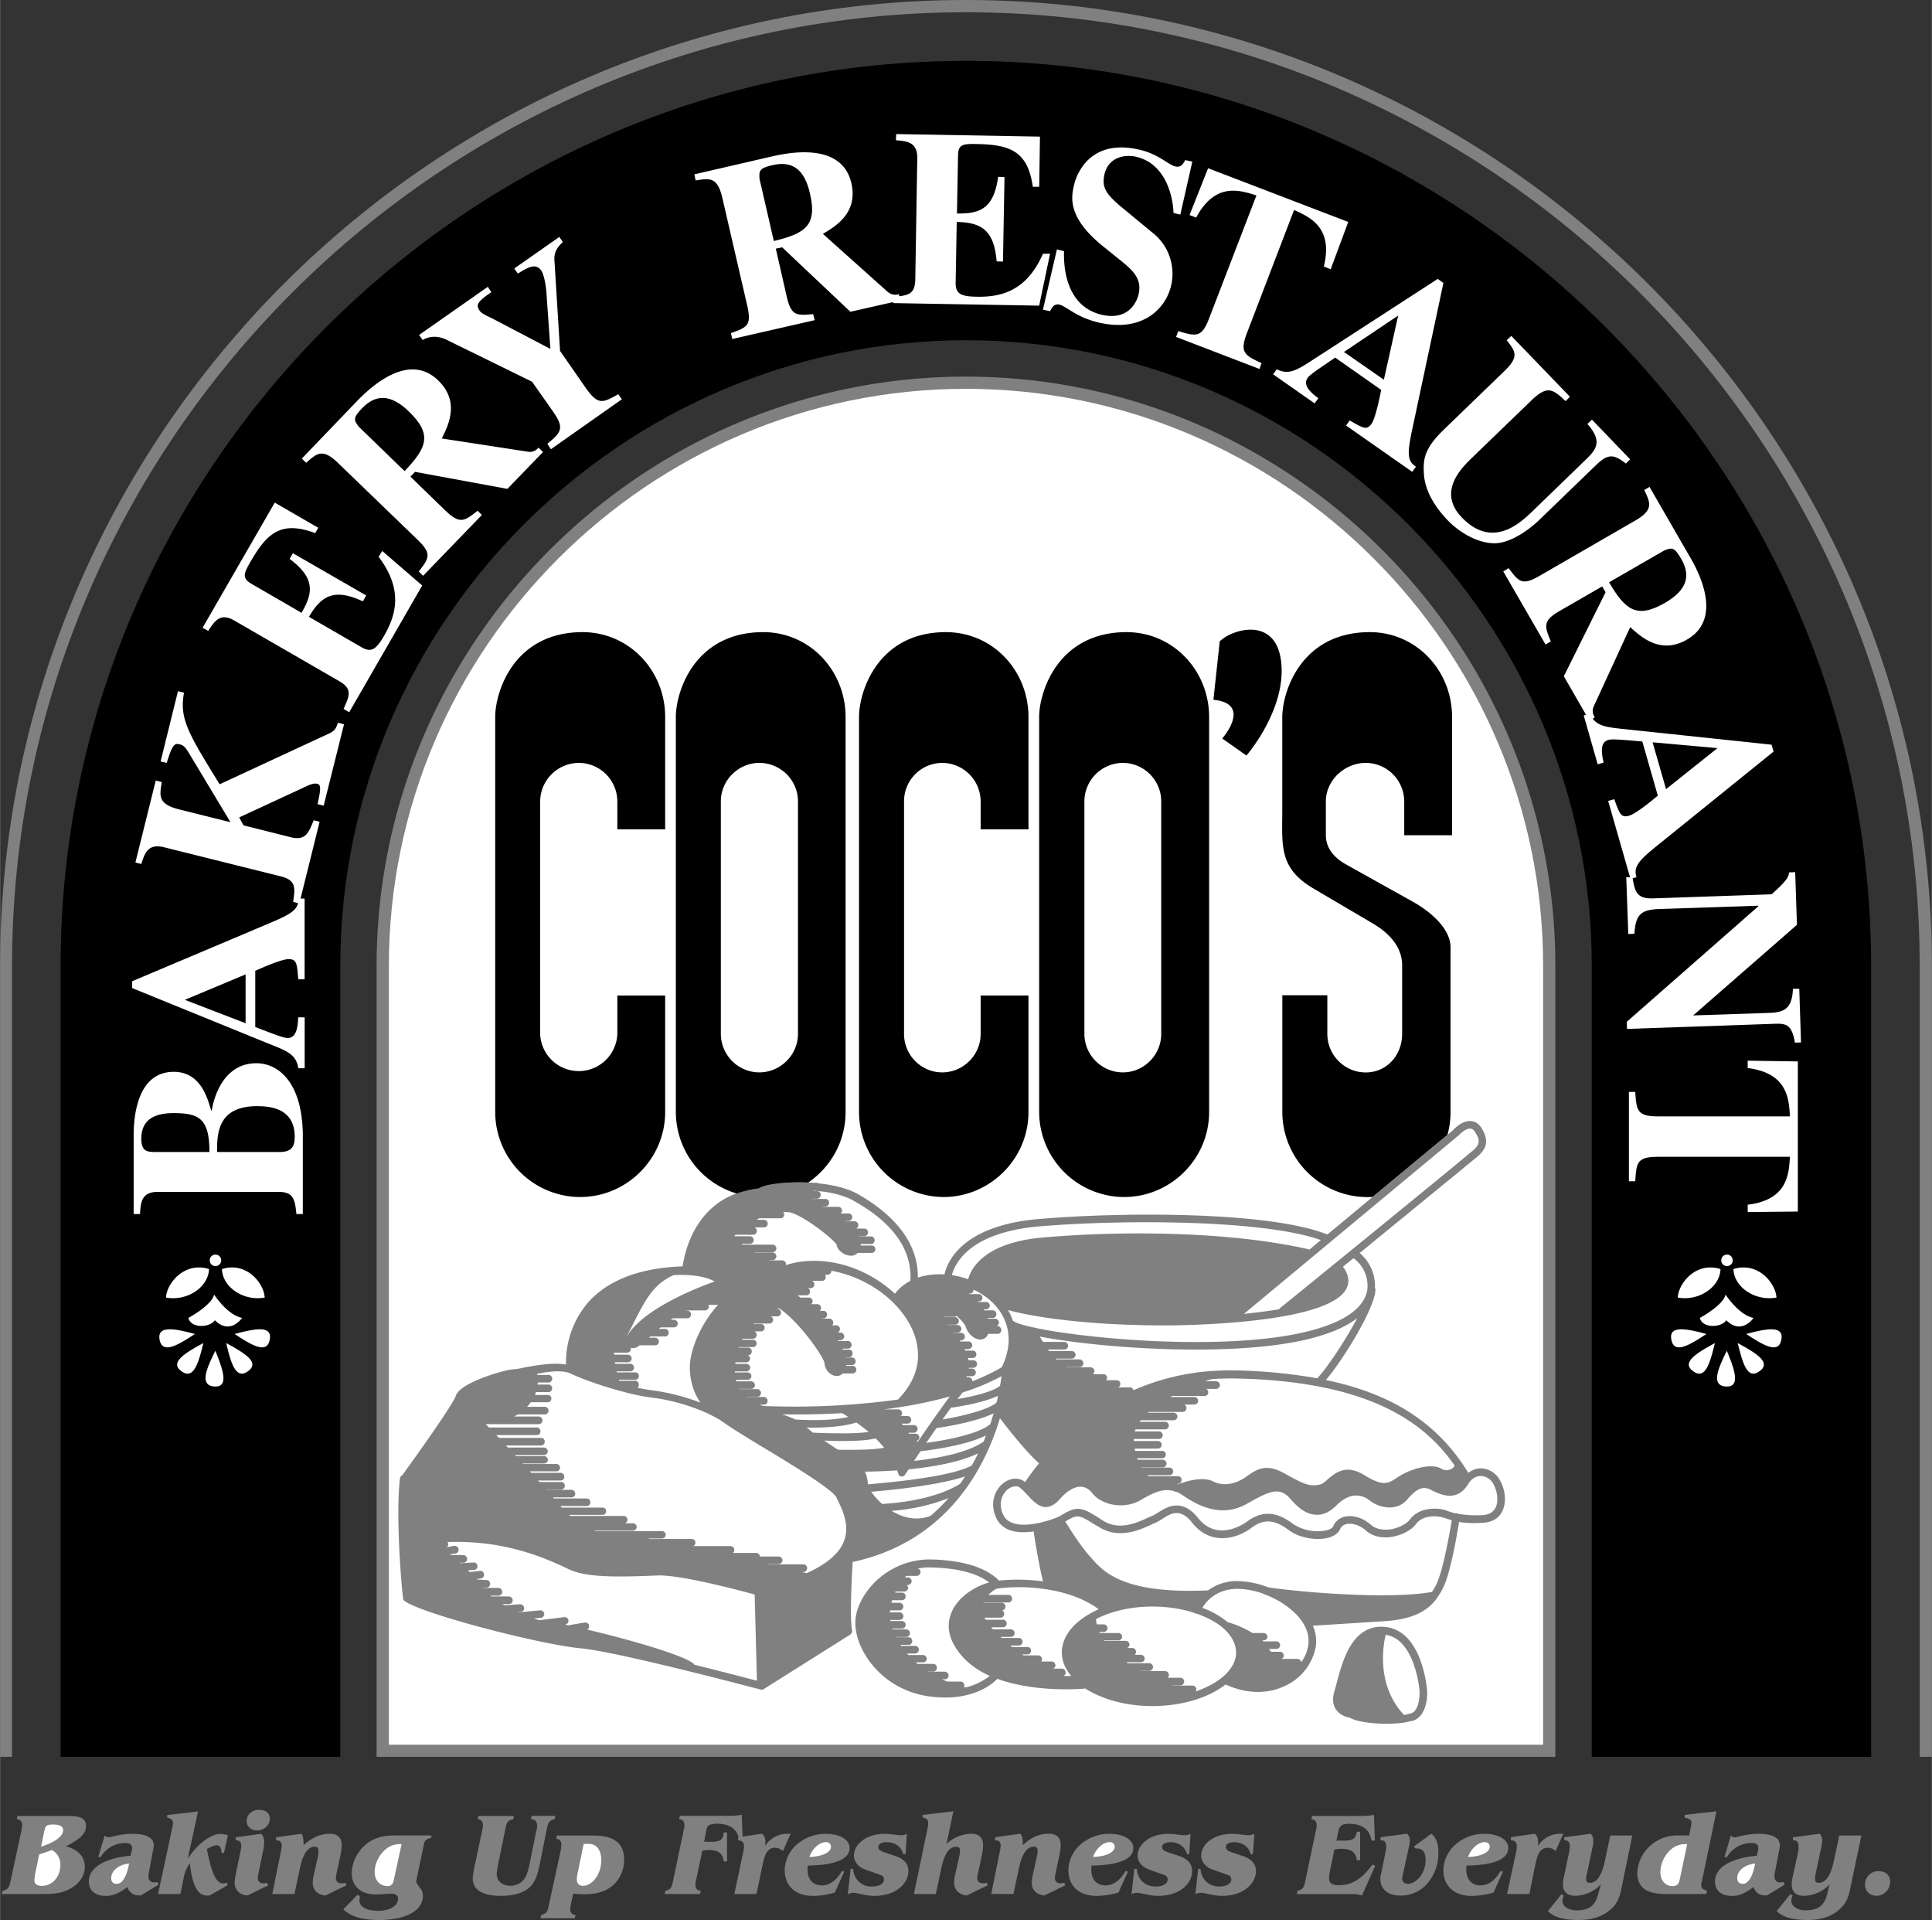 <svg xmlns="http://www.w3.org/2000/svg" width="2500" height="2484" viewBox="0 0 34.168 33.953"><rect x="0" y="0" width="34.168" height="33.953" fill="#333333" stroke="none"/><path d="M17.082 6.66c5.732 0 10.426 4.693 10.426 10.422v13.986H6.659V17.082c0-5.728 4.695-10.422 10.423-10.422zM33.223 33.089a.234.234 0 0 0-.238.238c0 .113.086.198.203.198.13 0 .242-.112.242-.247 0-.117-.081-.189-.207-.189zM32.359 33.323l-.045.18c-.05.193-.158.279-.383.279-.148 0-.248-.077-.248-.167 0-.031.004-.062.023-.09l-.041-.031-.243.302c.108.107.288.157.545.157.229 0 .414-.054.558-.18.148-.122.176-.265.207-.418l.189-.896h-.391l-.095.445c-.054.261-.144.392-.27.392-.045 0-.063-.022-.063-.076 0-.022.005-.05.009-.081l.108-.509a.516.516 0 0 0 .009-.095.153.153 0 0 0-.045-.107l-.473.062v.054h.014c.059 0 .085.036.085.108 0 .027 0 .054-.004.086l-.09.409c-.014.072-.027.131-.027.18 0 .126.076.198.216.198a.637.637 0 0 0 .455-.202z" fill="gray"/><path d="M31.252 33.517l.311-.189-.018-.045c-.022.005-.05.005-.063.005-.062 0-.099-.041-.099-.112 0-.032.009-.068.018-.113l.059-.31c.009-.049.019-.09.019-.122 0-.131-.131-.202-.378-.202-.225 0-.365.062-.423.062-.022 0-.045-.014-.067-.031l-.112.378.041.005a.51.51 0 0 1 .436-.252c.081 0 .122.026.122.09a.302.302 0 0 1-.014.076l-.014.059c-.481.045-.738.221-.738.454 0 .162.108.257.306.257.126 0 .243-.054.373-.157.041.104.108.148.212.148h.029zM30.096 33.287l.261-1.256-.562.063v.049c.086.019.122.041.122.091 0 .009-.005.022-.005.031l-.036.193H29.7a.719.719 0 0 0-.518.185.68.68 0 0 0-.225.486c0 .139.067.256.176.306.117.054.238.059.382.059h.662l.014-.059c-.072-.018-.104-.045-.104-.104 0-.013.004-.03.009-.044zM28.313 33.323l-.05.18c-.049.193-.157.279-.378.279-.152 0-.252-.077-.252-.167 0-.031.009-.062.022-.09l-.036-.031-.243.302c.104.107.283.157.54.157.233 0 .414-.054.562-.18.148-.122.175-.265.207-.418l.184-.896h-.389l-.095.445c-.054.261-.145.392-.266.392-.05 0-.067-.022-.067-.076a.27.27 0 0 1 .014-.081l.107-.509c.005-.022.005-.054.005-.095a.153.153 0 0 0-.045-.107l-.468.062v.054h.013c.055 0 .086.036.086.108 0 .027-.005.054-.009.086l-.086.409a.762.762 0 0 0-.027.18c0 .126.077.198.216.198a.644.644 0 0 0 .455-.202zM27.049 33.494l.108-.536c.04-.188.095-.283.216-.283.05 0 .095.019.14.059l.135-.306h-.045a.464.464 0 0 0-.405.22c.005-.027.005-.054.005-.077a.179.179 0 0 0-.059-.144l-.423.062v.054c.072.004.104.036.104.104 0 .018 0 .045-.005.077l-.166.77h.395zM26.415 33.467l.166-.369-.04-.013c-.1.171-.221.256-.352.256-.162 0-.256-.104-.256-.279 0-.022 0-.049.004-.071.49-.009.738-.113.738-.315 0-.135-.162-.247-.419-.247a.773.773 0 0 0-.504.18.62.62 0 0 0-.225.459c0 .279.185.459.504.459a1.44 1.44 0 0 0 .384-.06zM24.507 32.738l-.063.311c-.009.058-.031.112-.031.175 0 .185.131.297.36.297a.625.625 0 0 0 .518-.274.826.826 0 0 0 .148-.495c0-.153-.041-.261-.126-.324l-.311.229.036.031h.018c.108 0 .157.067.157.207 0 .234-.166.418-.314.418-.059 0-.1-.036-.1-.094 0-.014.005-.022.005-.036l.121-.554a.44.44 0 0 0 .009-.095.158.158 0 0 0-.049-.107l-.468.062v.054h.013c.055 0 .086.036.086.108 0 .029 0 .055-.009.087zM23.085 33.265c-.022.104-.036.153-.14.171l-.009.059h.98c.059 0 .117.004.171.026l.234-.526-.05-.022c-.18.252-.36.365-.594.365-.122 0-.171-.036-.171-.126 0-.023.004-.077.022-.158l.072-.347a.705.705 0 0 1 .13-.013c.167 0 .252.067.266.202h.059v-.504h-.059c-.018.13-.081.157-.229.157h-.131l.022-.112c.027-.126.041-.185.198-.185.234 0 .369.099.4.297h.059l-.015-.454a1.43 1.43 0 0 1-.252.018h-.842l-.014.059c.063 0 .095.041.095.108a.497.497 0 0 1-.014.09l-.188.895zM21.141 33.498a.213.213 0 0 1 .095-.026c.081 0 .207.054.378.054.369 0 .599-.211.599-.441 0-.122-.077-.207-.226-.261l-.185-.062c-.081-.027-.121-.05-.121-.1 0-.049.05-.085.144-.085.148 0 .262.081.293.211h.04l.027-.359a.246.246 0 0 1-.099.026c-.077 0-.181-.026-.293-.026-.333 0-.549.185-.549.387 0 .104.076.202.207.247l.27.095c.036.014.055.041.055.077 0 .071-.077.126-.212.126-.185 0-.314-.122-.333-.311h-.04l-.05.448zM20.011 33.498a.216.216 0 0 1 .095-.026c.086 0 .207.054.378.054.374 0 .599-.211.599-.441 0-.122-.072-.207-.221-.261l-.188-.062c-.081-.027-.122-.05-.122-.1 0-.049.05-.085.148-.085.148 0 .257.081.293.211h.04l.022-.359a.227.227 0 0 1-.094.026c-.081 0-.181-.026-.297-.026-.329 0-.544.185-.544.387 0 .104.076.202.207.247l.266.095c.036.014.059.041.059.077 0 .071-.077.126-.212.126a.318.318 0 0 1-.333-.311h-.045l-.051.448zM19.781 33.467l.167-.369-.041-.013c-.099.171-.22.256-.355.256-.157 0-.252-.104-.252-.279 0-.022 0-.049.005-.071.49-.009.738-.113.738-.315 0-.135-.162-.247-.419-.247a.773.773 0 0 0-.504.18.62.62 0 0 0-.225.459c0 .279.184.459.499.459.135-.002.266-.024.387-.06zM17.923 33.494l.095-.445c.054-.262.14-.392.266-.392.05 0 .067.022.067.081 0 .018-.005.045-.009.076l-.081.36a.625.625 0 0 0-.014.121c0 .122.076.207.221.225l.373-.18-.018-.045a.48.48 0 0 1-.067.009c-.063 0-.1-.036-.1-.094 0-.027.01-.068.019-.117l.062-.288c.014-.077.022-.135.022-.176 0-.131-.071-.202-.211-.202-.167 0-.315.067-.459.202v-.022c0-.085-.014-.144-.041-.18l-.45.062v.054h.013c.055 0 .086.036.086.094a.53.53 0 0 1-.014.1l-.153.756h.393zM16.739 32.607l.122-.576-.545.063v.045c.077.018.1.049.1.099 0 .019 0 .036-.005.059l-.248 1.197h.387l.095-.445c.054-.262.139-.392.265-.392.05 0 .068.022.068.081 0 .018-.005.045-.01.076l-.081.36a.617.617 0 0 0-.013.121c0 .122.081.207.22.225l.374-.18-.014-.045c-.031.005-.054.009-.072.009-.062 0-.099-.036-.099-.094 0-.027.009-.068.022-.117l.059-.288a.765.765 0 0 0 .022-.176c0-.131-.072-.202-.212-.202a.674.674 0 0 0-.435.18zM14.993 33.498a.235.235 0 0 1 .095-.026c.086 0 .212.054.378.054.374 0 .599-.211.599-.441 0-.122-.072-.207-.221-.261l-.188-.062c-.081-.027-.122-.05-.122-.1 0-.049.05-.085.148-.085.149 0 .257.081.293.211h.04l.023-.359a.216.216 0 0 1-.094.026c-.081 0-.181-.026-.297-.026-.329 0-.545.185-.545.387 0 .104.076.202.207.247l.266.095c.036.014.059.041.059.077 0 .071-.077.126-.212.126a.318.318 0 0 1-.333-.311h-.045l-.051.448zM14.764 33.467l.167-.369-.041-.013c-.099.171-.22.256-.351.256-.162 0-.257-.104-.257-.279 0-.022 0-.049.005-.071.49-.009.738-.113.738-.315 0-.135-.162-.247-.419-.247a.773.773 0 0 0-.504.18.62.62 0 0 0-.225.459c0 .279.185.459.504.459.131-.002.262-.024.383-.06zM13.378 33.494l.112-.536c.041-.188.095-.283.217-.283.049 0 .09.019.139.059l.136-.306h-.045a.472.472 0 0 0-.41.22.445.445 0 0 0 .009-.077.181.181 0 0 0-.058-.144l-.424.062v.054c.068.004.104.036.104.104a.589.589 0 0 1-.009.077l-.162.77h.391z" fill="gray"/><path d="M12.451 32.571l.027-.135c.013-.067.018-.117.04-.14.027-.031.086-.045.167-.045.22 0 .356.095.391.292h.059l-.018-.45a1.423 1.423 0 0 1-.252.018h-.842l-.014.059c.063 0 .095.041.095.108a.42.42 0 0 1-.014.09l-.188.896c-.022.104-.036.153-.135.171l-.013.059h.625l.014-.059c-.063 0-.095-.041-.095-.108 0-.018.005-.049.014-.09l.108-.509a.617.617 0 0 1 .121-.013c.162 0 .248.067.257.202h.059v-.513h-.059c-.005.13-.063.166-.221.166h-.126zM10.138 33.485c.072.013.14.013.203.013.216 0 .382-.054.508-.166a.611.611 0 0 0 .189-.441c0-.297-.18-.432-.549-.432h-.643l-.009.059c.059 0 .09.04.09.107 0 .019-.005.05-.009.086l-.212.981c-.022.104-.036.148-.135.171l-.014.059h.607l.014-.059c-.059 0-.095-.041-.095-.104 0-.022.009-.055.014-.095l.041-.179zM8.527 32.369l-.14.657c-.013.077-.027.144-.027.194 0 .198.171.306.495.306.193 0 .352-.036.468-.117.131-.09.176-.229.221-.437l.126-.63c.022-.104.036-.153.14-.171l.009-.059H9.4l-.009.059c.072 0 .108.045.108.122a.262.262 0 0 1-.014.077l-.112.554c-.031.152-.063.261-.108.311a.301.301 0 0 1-.242.112c-.145 0-.239-.09-.239-.203 0-.04.01-.094.022-.162l.131-.639c.018-.104.036-.153.14-.171l.009-.059H8.46l-.01.059c.059 0 .091.041.091.108a.502.502 0 0 1-.014.089zM6.367 33.543l-.041-.041-.256.262c.135.131.342.189.625.189.504 0 .783-.176.783-.428 0-.085-.04-.126-.072-.166-.022-.036-.045-.059-.045-.086 0-.014.005-.036.009-.059l.13-.616c.009-.05.054-.086.122-.095l.009-.045h-.67c-.216 0-.387.059-.521.185a.69.69 0 0 0-.221.481c0 .225.157.378.428.378.099 0 .184-.014.27-.014.081 0 .122.031.122.086 0 .117-.126.216-.351.216-.216 0-.333-.076-.333-.185a.17.17 0 0 1 .012-.062zM5.206 33.494l.095-.445c.054-.262.14-.392.266-.392.049 0 .062.022.062.081 0 .018 0 .045-.004.076l-.081.36a.57.57 0 0 0-.014.122c0 .122.076.207.221.225l.373-.18-.018-.045c-.032.005-.055.009-.068.009-.063 0-.099-.036-.099-.094 0-.027.009-.068.019-.117l.062-.288c.014-.077.022-.135.022-.176 0-.131-.072-.202-.211-.202-.167 0-.315.067-.464.202v-.022c0-.085-.009-.144-.036-.18l-.45.062v.054h.014c.054 0 .086.036.086.094a.53.53 0 0 1-.014.1l-.153.756h.392zM4.576 33.094l.076-.365a.76.76 0 0 0 .019-.152c0-.063-.014-.108-.055-.148l-.449.061v.054h.013c.055 0 .086.036.086.094a.576.576 0 0 1-.014.1l-.09.437a.711.711 0 0 0-.014.121c0 .122.095.221.221.221h.009l.364-.176-.018-.045c-.031.005-.054.009-.067.009-.063 0-.099-.036-.099-.094 0-.027.009-.064.018-.117zM4.581 32.005c-.126 0-.22.085-.22.197 0 .095.071.167.185.167.126 0 .225-.095.225-.207-.001-.1-.074-.157-.19-.157zM2.794 33.494h.396l.062-.315a.675.675 0 0 1 .104-.229c.045.387.131.571.306.571.013 0 .032 0 .049-.004l.315-.18-.022-.045a.14.14 0 0 1-.059.014c-.126 0-.212-.202-.288-.611.076-.036.13-.063.171-.063.059 0 .086.041.086.131l.045.004.071-.314a.566.566 0 0 0-.135-.022c-.148 0-.387.148-.576.44l.181-.837-.545.063v.045c.072.018.104.045.104.099 0 .019-.005.036-.009.059l-.256 1.194zM2.492 33.517l.311-.189-.018-.045a.334.334 0 0 1-.063.005c-.062 0-.099-.041-.099-.112 0-.032.009-.068.018-.113l.058-.31c.01-.049.019-.09.019-.122 0-.131-.131-.202-.378-.202-.226 0-.365.062-.423.062-.022 0-.045-.014-.068-.031l-.113.378.041.005a.507.507 0 0 1 .432-.252c.086 0 .126.026.126.09a.262.262 0 0 1-.014.076l-.013.059c-.482.045-.738.221-.738.454 0 .162.107.257.306.257.126 0 .243-.054.374-.157.04.104.107.148.211.148h.031zM.031 33.494h.67c.185 0 .333-.005.45-.054.221-.081.347-.252.347-.427 0-.176-.112-.302-.333-.365.238-.117.355-.22.355-.355s-.099-.18-.306-.18H.306l-.009.059c.059 0 .094.041.094.108 0 .022-.009.054-.013.09l-.194.896c-.022.104-.041.153-.144.171l-.009.057z" fill="gray"/><path d="M17.082 6.876c5.615 0 10.21 4.594 10.21 10.206v13.771H6.876V17.082c0-5.611 4.594-10.206 10.206-10.206z" fill="#fff"/><path d="M17.082 1.076c8.806 0 16.011 7.204 16.011 16.006v13.986h-4.941V17.082c0-6.084-4.981-11.065-11.069-11.065-6.084 0-11.066 4.981-11.066 11.065v13.986H1.07V17.082c0-8.802 7.209-16.006 16.012-16.006z"/><path d="M17.082 0c9.396 0 17.086 7.691 17.086 17.082v13.986h-.216V17.082c0-9.274-7.592-16.865-16.87-16.865C7.807.217.211 7.808.211 17.082v13.986H0V17.082C0 7.691 7.686 0 17.082 0z" fill="gray"/><path d="M24.479 28.769c-.567-.04-.733.599-.837.986a4.756 4.756 0 0 1-.04.148c-.041.13-.032.242.026.328a.349.349 0 0 0 .234.14c.216.13.877.14 1.094.062-.005.005-.01.005-.014.005.243-.027.311-.342.297-.545-.004-.044-.085-1.075-.76-1.124z" fill="gray"/><path d="M24.93 30.304c-.005 0-.014.004-.018.004-.023.01-.049.014-.081.019-.495-.526-.369-1.237-.324-1.418.526.081.599.985.599.995.008.12-.023.386-.176.4z" fill="#fff"/><path d="M26.518 26.159a.394.394 0 0 0-.333-.193.353.353 0 0 0-.216.081c-.526-.864-1.327-1.396-2.52-1.643.302-.352.864-1.265.877-1.594a.06.06 0 0 0-.009-.031.762.762 0 0 0-.27-.621c.886-.725 1.912-1.562 2.016-1.651.176-.135.319-.283.131-.571a.238.238 0 0 0-.185-.112c-.148-.009-.288.135-.315.166l-2.218 1.841c-1.035-.414-3.636-.396-5.044-.279-1.444.104-1.688.792-1.728.985a1.307 1.307 0 0 0-.472.055c.009-.562-.352-1.071-1.054-1.472-.188-.108-.445-.167-.702-.193a.06.06 0 0 0-.032-.01h-.049c-.459-.035-.896.032-.973.1-1.106.107-1.313 1.116-1.35 1.377-.765.027-1.332.247-1.684.652a1.632 1.632 0 0 0-.378 1.085c-.22-.041-.53.013-.751.054a1.196 1.196 0 0 1-.189.031c-.117 0-.936.229-1.008.464-.036.126-.599.927-.949 1.408-.022.009-.036.031-.041.054-.076.676.022 1.846.055 2.12 0 .022.009.036.026.049.307.229 2.412.774 3.114.837.697.068 3.154.724 3.182.729a.068.068 0 0 0 .054-.005l1.535-.967c.023-.019.036-.045.032-.072-.041-.193-.014-.801.009-1.211 1.665-.359 2.34-1.655 2.605-2.542.148.193.477.612.693.796a4.317 4.317 0 0 0-.248.333l-.004-.004c-.108-.086-.266-.072-.392.031-.148.126-.239.369-.1.635.126.225.396.247.648.211.022.162.099.626.166.883a3.354 3.354 0 0 0-.787-.014c0-.005-.005-.009-.009-.014v-.005c-.104-.09-.378-.333-1.179-.355a1.38 1.38 0 0 0-1.008.41c-.216.22-.342.49-.337.72 0 .463.454 1.17 1.3 1.291.271.036.491.022.666-.022.307-.071.481-.22.545-.288.666.243 1.467.181 1.557.172.302.193.729.31 1.184.31.513 0 .995-.144 1.296-.382.383.175.77.175 1.094.004a.95.95 0 0 0 .504-.688.692.692 0 0 0-.054-.355l1.278-.081c.536-.035.779-.211.922-.414v-.004c.045-.059.081-.126.112-.189.122-.252.239-.927.274-1.147.108.019.248.027.433.014.198-.014.288-.117.328-.198.096-.184.042-.422-.048-.571z" fill="gray"/><path d="M17.005 24.489H17.014h-.009zM13.455 11.179c.855-.022 1.499.675 1.499 1.498v6.988c0 .518-.261.973-.661 1.247-.419-.019-.797.04-.869.104a1.892 1.892 0 0 0-.396.09 1.507 1.507 0 0 1-1.076-1.44v-6.988c-.001-.424.31-1.473 1.503-1.499z"/><path d="M13.428 13.491c.378 0 .684.307.684.68v4.113c0 .373-.311.68-.684.68a.683.683 0 0 1-.68-.68v-4.113c0-.373.311-.68.68-.68z" fill="#fff"/><path d="M10.26 11.179c.854-.022 1.503.675 1.503 1.498v1.989h-.846v-.495a.683.683 0 0 0-.68-.68.687.687 0 0 0-.685.68v4.113a.683.683 0 0 0 1.365 0v-.68h.846v2.061c0 .828-.68 1.503-1.503 1.503a1.506 1.506 0 0 1-1.503-1.503v-6.988c0-.423.31-1.472 1.503-1.498zM16.686 11.179c.859-.022 1.503.675 1.503 1.498v1.989h-.846v-.495a.683.683 0 0 0-.68-.68.679.679 0 0 0-.675.68v4.113c0 .373.302.68.675.68.374 0 .68-.307.68-.68v-.68h.846v2.061c0 .828-.68 1.503-1.503 1.503a1.504 1.504 0 0 1-1.494-1.503v-6.988c-.001-.423.31-1.472 1.494-1.498zM19.881 11.179c.854-.022 1.503.675 1.503 1.498v6.988c0 .828-.68 1.503-1.503 1.503a1.508 1.508 0 0 1-1.503-1.503v-6.988c0-.423.314-1.472 1.503-1.498z"/><path d="M19.858 13.491c.373 0 .679.307.679.68v4.113c0 .373-.306.68-.679.68a.683.683 0 0 1-.68-.68v-4.113a.683.683 0 0 1 .68-.68z" fill="#fff"/><path d="M24.183 11.179c.855-.022 1.498.675 1.498 1.498v2.093h-.846v-.599a.683.683 0 0 0-.68-.68c-.373 0-.706.307-.706.68v.599c0 .243.166.409.351.513l1.202.671c.278.157.652.459.652.796v2.916a1.5 1.5 0 0 1-.054.401l-1.323 1.098c-.032.004-.063.004-.095.004a1.506 1.506 0 0 1-1.503-1.503V17.6h.796v.685c0 .373.306.68.679.68.374 0 .644-.307.644-.68V17.07c0-.302-.198-.554-.531-.747l-1.04-.612c-.616-.364-.549-.761-.549-1.395v-1.638c.002-.424.312-1.473 1.505-1.499zM21.46 12.375l.112-1.034c.234-.226 1.013-.446 1.089.391.077.833-.617 1.629-.617 1.629l-.428-.302c.001.001.541-.616-.156-.684z"/><path d="M2.281 32.954c-.041.238-.126.36-.216.36-.068 0-.1-.036-.1-.104.001-.121.118-.233.316-.256zM.724 32.657l.054-.257c.022-.099.022-.135.152-.135.126 0 .185.031.185.099 0 .104-.13.207-.391.293zM.692 32.792c.05-.014.126-.041.226-.076a.292.292 0 0 1 .148.265c0 .207-.14.369-.329.369-.085 0-.13-.036-.13-.099 0-.027.004-.063.013-.117l.072-.342zM10.322 32.607h.095c.131 0 .216.108.216.288 0 .257-.166.454-.324.454-.068 0-.108-.045-.108-.107 0-.027 0-.063.014-.117l.107-.518zM7.101 32.612l-.135.621c-.014.076-.041.121-.112.121-.131 0-.229-.099-.229-.248 0-.139.067-.288.18-.391a.39.39 0 0 1 .279-.104h.017zM19.332 32.837c.058-.166.193-.261.292-.261.054 0 .09.031.09.081 0 .09-.135.175-.382.18zM14.314 32.837c.058-.166.193-.261.292-.261.054 0 .09.031.09.081 0 .09-.134.175-.382.18zM31.041 32.954c-.041.238-.126.36-.217.36-.062 0-.099-.036-.099-.104.001-.121.118-.233.316-.256zM29.839 32.612l-.13.621c-.019.081-.041.121-.131.121-.121 0-.212-.099-.212-.243 0-.14.063-.292.176-.396a.39.39 0 0 1 .279-.104h.018zM25.965 32.837c.059-.166.193-.261.292-.261.055 0 .09.031.09.081 0 .09-.135.175-.382.18zM9.521 7.916a.19.19 0 0 1-.185.072l-1.524-.234c.112-.225.328-.648-.063-1.026-.531-.518-1.211.135-1.427.355l-.985 1.026.076.076c.189-.171.292-.261.562 0l1.408 1.359c.257.248.207.324.022.562l.077.076 1.039-1.075-.075-.075c-.234.185-.311.243-.567 0l-.621-.603.081-.085 1.634.301.63-.652-.082-.077zM3.681 11.156c.112-.171.211-.329.464-.181l1.854 1.071c.238.135.18.261.076.49l.1.059 1.291-2.241-.707-.611-.064.104c.437.576.311 1.025.095 1.399-.144.247-.229.297-.4.198l-.927-.536c.22-.378.45-.508.954-.274l.058-.104-1.296-.747-.058.1c.441.333.427.585.211.954l-.887-.513c-.166-.099-.14-.175-.018-.387.297-.518.549-.733 1.147-.509l.054-.095-.77-.445-1.277 2.214.1.054zM5.27 15.971c-.036.153-.203.229-.612.4l-2.322.981v.121l2.421.986c.333.13.481.194.518.432h.112v-.9h-.114c-.009.153-.022.365-.188.365-.072 0-.252-.072-.572-.194v-.994c.14-.063.469-.207.59-.207.144 0 .148.081.171.355h.112V15.89h-.072l.337-1.358-.104-.027c-.09.221-.144.364-.4.302l-.842-.212-.076-.14 1.166-.54c.099-.049.161-.067.216-.054.067.014.062.095.004.36l.108.026.36-1.439-.107-.028c-.027.081-.05.14-.144.185l-1.949.904c-.558-.904-.715-1.161-.63-1.62l-.107-.026-.307 1.242.108.026c.095-.306.13-.355.229-.328.081.018.112.067.198.211l.701 1.166-.918-.229c-.368-.095-.337-.238-.297-.481l-.107-.027-.36 1.449.104.027c.063-.194.117-.365.4-.297l2.074.517c.266.068.248.207.212.45l.087.022zM5.354 21.47v-1.426c-.018-.931-.45-1.242-.823-1.242-.504 0-.725.463-.788.837h-.009c-.059-.185-.171-.685-.661-.685-.693 0-.711.9-.711 1.147v1.368h.112c.014-.202.022-.392.315-.392h2.137c.271 0 .288.145.315.392h.113zM2.934 22.946c.014-.257.328-.64.761-.504-.01.32-.383.572-.761.504zM4.68 22.946c-.014-.257-.324-.64-.756-.504.009.32.382.572.756.504zM3.807 22.186c.059 0 .104.045.104.104a.101.101 0 0 1-.104.099.1.1 0 0 1-.099-.099.1.1 0 0 1 .099-.104zM3.33 23.306s.418-.225.455-.414c0 0 .229.36.495.414 0 0-.212.311-.481.041-.091.134-.424.148-.469-.041zM4.148 23.59c.374-.1.688-.158.616.121-.057.238-.336.063-.616-.121zM3.446 23.59c-.373-.1-.688-.158-.621.121.064.238.338.063.621-.121zM3.807 23.887c.144.355.247.661-.036.63-.248-.032-.113-.329.036-.63zM4 23.751c.338.184.612.351.369.508-.207.136-.293-.179-.369-.508zM3.595 23.751c-.342.184-.611.351-.373.508.211.136.292-.179.373-.508zM25.042 8.253c-.176-.113-.148-.279-.04-.779l.526-2.47-.1-.072-2.195 1.422c-.297.193-.437.283-.653.176l-.063.09.733.513.067-.09c-.121-.09-.288-.225-.188-.364.04-.055.202-.162.485-.355l.814.571c-.031.153-.104.504-.171.599-.085.121-.152.076-.387-.059l-.063.09 1.17.819.065-.091zM22.311 6.422c-.297-.14-.392-.185-.257-.535l.833-2.174c.279.126.697.311.526.999l.121.05.311-.837-2.479-.95-.328.828.117.045c.337-.63.77-.485 1.066-.392l-.837 2.174c-.131.347-.234.319-.545.225l-.04.103 1.476.567.036-.103zM15.898 5.202a.205.205 0 0 1-.198-.04l-1.147-1.026c.216-.13.625-.364.504-.896-.167-.725-1.089-.544-1.391-.477l-1.386.32.022.108c.252-.041.387-.063.473.311l.44 1.904c.081.351-.004.382-.288.485l.022.104 1.458-.333-.026-.107c-.293.026-.388.036-.468-.311l-.193-.847.113-.023 1.206 1.139.756-.171v.018l2.583.045.193-.918h-.126c-.288.661-.743.77-1.175.76-.288-.004-.373-.058-.369-.252l.019-1.07c.437.009.661.144.706.697l.112.004.027-1.494-.112-.005c-.077.549-.307.657-.729.648l.019-1.026c.004-.193.081-.207.324-.202.598.009.909.126.999.756h.113l.013-.887-2.542-.045-.006.109c.203.018.383.032.378.324l-.035 2.138c-.005.234-.1.274-.284.297l-.005-.037zM9.891 4.19l-.797.558.063.09c.176-.108.315-.193.414-.054.067.099.095.378.095.437l.067.949-1.021-.535c-.072-.036-.194-.086-.23-.14-.072-.103-.044-.157.207-.329l-.063-.094-1.215.851.063.09c.194-.117.391-.022.432 0l1.503.737.373.531c.212.302.131.369-.103.568l.063.095 1.255-.883-.063-.09c-.27.153-.355.198-.567-.099l-.463-.666-.1-1.611c-.008-.166.087-.256.15-.315l-.063-.09zM20.875 3.794l.212-.936-.126-.027c-.041.076-.077.135-.176.112-.126-.031-.297-.221-.639-.297-.819-.189-1.09.364-1.152.63-.045.198-.131.567.526 1.089l.257.207c.247.198.427.347.359.635-.013.059-.13.477-.647.36-.549-.126-.685-.671-.671-1.125l-.126-.032-.247 1.066.126.027c.031-.063.072-.135.162-.117.135.032.297.226.706.319.792.181 1.188-.274 1.273-.656a.92.92 0 0 0-.288-.9l-.562-.464c-.319-.261-.378-.378-.328-.607.067-.283.333-.355.558-.306.509.117.652.675.662.994l.121.028zM28.921 20.89c.022-.329.027-.433.405-.433h2.331c-.019.307-.041.761-.747.847v.13l.887-.009V18.77l-.887-.013v.13c.706.09.729.545.747.855h-2.331c-.374 0-.383-.108-.405-.433h-.112v1.58h.112zM28.206 12.686c-.027-.045-.058-.107-.018-.197l.644-1.399c.185.166.531.494 1.004.22.644-.369.207-1.201.049-1.467l-.711-1.232-.094.054c.108.225.171.351-.158.54l-1.691.977c-.311.18-.369.107-.55-.135l-.094.058.747 1.292.094-.054c-.112-.271-.148-.365.158-.54l.751-.433.059.104-.738 1.485.392.68-.04.014.247.863.104-.031c-.031-.148-.076-.355.086-.4.067-.022.261 0 .599.027l.274.958c-.117.099-.392.324-.509.355-.14.041-.167-.031-.261-.292l-.108.031.387 1.35h-.067l.036 1.004.108-.005c.022-.328.104-.423.423-.437l1.769-.059v.01l-2.327 2.043.004.126 2.602-.091c.216-.009.314.014.368.333l.108-.004-.031-.949h-.112c-.014.359-.158.418-.424.427l-1.336.045v-.004l1.831-1.598-.031-.932-.112.005c.004.054-.009.126-.306.387l-2.092.072c-.284.009-.324-.108-.365-.355l.068-.019c-.063-.202.058-.314.459-.634l1.966-1.588-.036-.122-2.601-.275c-.297-.031-.459-.049-.562-.185l.037-.023zM28.831 8.123l-.675-.702-.081.076c.252.288.18.428-.014.617l-.967.936c-.207.198-.697.662-1.237.104-.445-.459-.004-.882.176-1.058l1.062-1.025c.284-.271.378-.176.595.022l.076-.077-1.037-1.076-.081.076c.153.198.226.288-.04.545l-1.062 1.026c-.347.333-.378.521-.364.778.018.382.288.697.423.837.185.193.513.409.837.405.274-.005.599-.234.788-.419l1.012-.977c.212-.202.315-.166.514-.014l.075-.074zM29.673 22.946c.014-.257.324-.64.756-.504-.009.32-.383.572-.756.504zM31.419 22.946c-.014-.257-.329-.64-.761-.504.009.32.383.572.761.504zM30.546 22.186c.054 0 .099.045.099.104a.1.1 0 0 1-.099.099.101.101 0 0 1-.104-.099c0-.06.045-.104.104-.104zM30.064 23.306s.418-.225.454-.414c0 0 .229.36.495.414 0 0-.212.311-.481.041-.09.134-.423.148-.468-.041zM30.883 23.59c.374-.1.688-.158.617.121-.059.238-.333.063-.617-.121zM30.181 23.59c-.373-.1-.688-.158-.616.121.058.238.332.063.616-.121zM30.541 23.887c.148.355.248.661-.036.63-.247-.032-.112-.329.036-.63zM30.734 23.751c.338.184.612.351.369.508-.207.136-.288-.179-.369-.508zM30.33 23.751c-.337.184-.612.351-.369.508.207.136.288-.179.369-.508z" fill="#fff"/><path d="M13.432 3.164c-.009-.14-.009-.189.226-.243.347-.081.567.063.666.5.13.558-.072.706-.639.841l-.253-1.098zM23.769 6.224l.959-.644-.253 1.135zM6.345 7.547c-.086-.112-.113-.153.058-.328.243-.252.508-.252.828.059.414.4.323.634-.077 1.053l-.809-.784zM29.434 9.734c.13-.05.175-.068.297.144.18.306.104.558-.284.783-.495.283-.697.135-.989-.364l.976-.563zM29.228 13.127l1.147.103-.909.725zM3.838 20.372v-.131c.014-.288.077-.68.711-.68.271 0 .662.059.662.545 0 .185-.068.266-.271.266H3.838zM2.713 20.372c-.104-.005-.216-.009-.216-.234 0-.359.261-.454.571-.454.45 0 .635.095.635.688h-.99zM4.342 18.095l-1.075-.414 1.075-.45z"/><path d="M25.726 25.916a.117.117 0 0 1-.072.067.165.165 0 0 1-.158-.009c-.167-.1-.504-.014-.724.117l-.059.036c-.158.108-.248.167-.59-.045-.319-.193-.499-.04-.635.072-.054.05-.107.095-.152.1-.181.04-.293-.019-.595-.185-.333-.194-.495-.104-.706.049-.193.136-.409.167-.585.077-.189-.095-.513.013-.616.054a.089.089 0 0 0-.022-.009h.018a.066.066 0 0 0 .067-.067c0-.041-.027-.068-.067-.068h-.513c-.009-.004-.014-.013-.022-.018h.387c.036 0 .067-.031.067-.067s-.031-.067-.067-.067h-.495l-.005-.005h.383c.036 0 .067-.031.067-.067s-.031-.067-.067-.067h-.445c-.005-.009-.005-.018-.009-.027h.44c.041 0 .067-.026.067-.067 0-.036-.026-.062-.067-.062h-.477c0-.014-.005-.027-.005-.041h.41c.035 0 .067-.031.067-.067s-.032-.067-.067-.067h-.428v-.036h.445c.041 0 .067-.031.067-.067s-.027-.067-.067-.067h-.428l.014-.036h.522c.04 0 .067-.031.067-.067s-.027-.067-.067-.067h-.45a.097.097 0 0 0 .018-.027h.585c.036 0 .067-.031.067-.067s-.031-.067-.067-.067h-.459a.078.078 0 0 0 .019-.014h.603c.036 0 .063-.031.063-.067 0-.031-.014-.054-.041-.063h.18c.036 0 .068-.031.068-.067s-.032-.067-.068-.067h-.423a.068.068 0 0 0 .027-.018h.576c.04 0 .067-.027.067-.063 0-.031-.014-.054-.041-.062h.18a.069.069 0 0 0 .067-.067.07.07 0 0 0-.067-.068h-.193l.104-.036c.121-.01.247-.014.378-.014 2.449.037 3.416.802 3.929 1.54z" fill="#fff"/><path d="M21.802 24.233a5.14 5.14 0 0 0-.382.013h-.005a4.15 4.15 0 0 0-1.368.338c-.009-.027-.031-.05-.062-.05h-.212a.065.065 0 0 0 .041-.059c0-.04-.027-.067-.068-.067h-.184c.009-.014.018-.026.018-.04a.065.065 0 0 0-.067-.067h-.185c.014-.014.027-.032.027-.055a.07.07 0 0 0-.068-.067h-.432c-.004 0-.009 0-.009-.004h.247a.066.066 0 0 0 .067-.068.07.07 0 0 0-.067-.068h-.409c-.005-.004-.009-.009-.018-.013h.288a.07.07 0 0 0 .068-.068.07.07 0 0 0-.068-.067h-.401c-.009-.009-.013-.018-.018-.026h.288a.069.069 0 0 0 .067-.067.07.07 0 0 0-.067-.068h-.378a1.02 1.02 0 0 1-.054-.094c1.053.202 3.29.364 4.649.067.468-.104.769-.243.963-.392-.212.4-.54.891-.707 1.062a9.518 9.518 0 0 0-1.494-.14z" fill="#fff"/><path d="M24.183 22.802c-.036.243-.266.571-1.175.77-1.426.311-3.767.108-4.698-.09a.116.116 0 0 0-.041-.009c-.185-.041-.306-.081-.347-.112-.004-.005-.004-.005-.009-.005a.855.855 0 0 0-.063-.148c-.009-.014-.018-.027-.022-.041.544.149 1.584.279 2.867.271.473-.005 2.844-.054 3.123-.661.054-.117.031-.243-.067-.378l.188-.149a.606.606 0 0 1 .244.552zM11.231 24.417h-.279c-.004-.004-.004-.009-.009-.018h.288c.041 0 .067-.027.067-.067 0-.036-.026-.063-.067-.063h-.324c0-.009 0-.013-.004-.018h.243c.035 0 .067-.031.067-.067s-.032-.067-.067-.067h-.271v-.027h.229c.036 0 .067-.031.067-.067s-.031-.067-.067-.067h-.243c0-.009-.004-.022-.004-.036h.233a.068.068 0 0 0 .067-.067c0-.009 0-.014-.004-.022.054.027.121-.009.162-.041h.27a.065.065 0 0 0 .067-.067.068.068 0 0 0-.067-.067h-.115c.014-.004.022-.014.032-.022h.256a.065.065 0 0 0 .067-.067c0-.041-.026-.067-.067-.067h-.108c.013-.009.022-.019.036-.027h.233c.036 0 .067-.031.067-.067s-.031-.067-.067-.067h-.059l.041-.027h.256c.036 0 .063-.031.063-.067s-.027-.067-.063-.067h-.026c.004 0 .009-.005.009-.005h.328a.07.07 0 0 0 .068-.067.073.073 0 0 0-.009-.031h.171c-.319.351-.495.81-.499 1.094 0 .306.104.513.188.635a3.78 3.78 0 0 0-.846-.217 3.22 3.22 0 0 1-.266-.045.07.07 0 0 0 .022-.049c.002-.044-.025-.076-.066-.076zM16.222 23.806c.055.333-.058.652-.342.944a13.56 13.56 0 0 1-2.385.113c-.005 0-.005 0-.009-.005a.23.23 0 0 1-.05-.018h.072c.04 0 .067-.027.067-.068a.067.067 0 0 0-.067-.068h-.315s-.004 0-.004-.004h.202a.066.066 0 0 0 .067-.067.07.07 0 0 0-.067-.068h-.315s-.004 0-.004-.004h.211a.067.067 0 0 0 .068-.067.07.07 0 0 0-.068-.067h-.265c0-.009 0-.019-.004-.027h.207a.066.066 0 0 0 .067-.067c0-.036-.031-.063-.067-.063h-.225v-.018h.203c.036 0 .067-.031.067-.067s-.031-.067-.067-.067H13c.005-.009.005-.019.005-.027h.193a.068.068 0 0 0 .067-.067.064.064 0 0 0-.041-.059h.004a.065.065 0 0 0 .067-.067c0-.041-.026-.067-.067-.067h-.166c0-.005.004-.005.004-.009h.248c.04 0 .067-.027.067-.063a.064.064 0 0 0-.067-.067h-.189c.005-.009.009-.014.009-.018h.181c.04 0 .067-.032.067-.068a.068.068 0 0 0-.041-.062h.113c.041 0 .068-.027.068-.063 0-.04-.027-.067-.068-.067h-.126c.004-.004.004-.004.004-.009h.274a.066.066 0 0 0 .027-.126h.112c.036 0 .067-.031.067-.067s-.031-.067-.067-.067h-.005a.08.08 0 0 1 .036-.009c.338.211.797.863.806.972.005.117.108.225.216.225a.14.14 0 0 0 .104-.045h.176c.036 0 .067-.031.067-.067s-.031-.067-.067-.067h-.112c0-.005 0-.009.004-.014h.1c.036 0 .062-.031.062-.067s-.026-.067-.062-.067h-.112v-.005h.058c.036 0 .063-.031.063-.067s-.027-.067-.063-.067h-.108c-.005-.004-.005-.014-.009-.018h.094a.067.067 0 0 0 .068-.068.07.07 0 0 0-.068-.068h-.166c-.005-.004-.005-.009-.009-.013h.045a.07.07 0 0 0 .067-.068.069.069 0 0 0-.067-.067h-.05c.027-.009.041-.036.041-.062a.066.066 0 0 0-.068-.067h-.072c.014-.009.022-.027.022-.05a.069.069 0 0 0-.067-.067h-.136c-.004 0-.004-.005-.004-.005h.031c.041 0 .067-.031.067-.067s-.026-.067-.067-.067h-.062a.074.074 0 0 0 .022-.05c0-.04-.027-.067-.068-.067h-.108a.064.064 0 0 0 .027-.054c0-.036-.032-.063-.068-.063h-.148c-.018-.013-.031-.026-.049-.04h.152c.041 0 .067-.027.067-.067 0-.027-.013-.05-.04-.059h.05a.068.068 0 0 0 .067-.067.067.067 0 0 0-.041-.063h.181c.036 0 .062-.031.062-.067a.065.065 0 0 0-.014-.04h.045a.07.07 0 0 0 .068-.067v-.005c.189.036.391.099.589.202.503.255.867.7.93 1.133zM17.716 24.179a3.677 3.677 0 0 1-.521.248v-.005a.066.066 0 0 0-.067-.067h-.036c0-.009.004-.014.004-.018h.095a.07.07 0 0 0 .067-.068.069.069 0 0 0-.067-.067h-.059c0-.004.005-.009.005-.014h.076a.068.068 0 0 0 .067-.067.068.068 0 0 0-.067-.067h-.085c-.005-.014-.005-.026-.01-.04h.086a.062.062 0 0 0 .063-.063c0-.04-.027-.067-.063-.067h-.131l-.013-.027h.068a.07.07 0 0 0 .067-.068.069.069 0 0 0-.067-.067h-.148a.033.033 0 0 0-.01-.018h.027a.066.066 0 0 0 .067-.067.068.068 0 0 0-.067-.067h-.135c-.005 0-.005 0-.005-.005h.077a.067.067 0 0 0 .068-.067.07.07 0 0 0-.068-.067h-.175l-.005-.005h.135c.041 0 .068-.031.068-.067s-.027-.067-.068-.067h-.184v-.005h.167a.057.057 0 0 0 .045-.018c.076.067.148.144.167.207.04.121.175.238.292.207a.146.146 0 0 0 .099-.095h.167c.04 0 .067-.031.067-.067s-.029-.071-.069-.071h-.014a.067.067 0 0 0 .041-.063.07.07 0 0 0-.068-.067h-.126c-.004-.004-.004-.009-.004-.014h.085c.041 0 .068-.031.068-.067s-.027-.067-.068-.067h-.148c-.004-.005-.004-.009-.009-.018h.041c.035 0 .067-.027.067-.063a.066.066 0 0 0-.067-.067h-.149c0-.005 0-.005-.004-.009h.022c.04 0 .067-.027.067-.063a.064.064 0 0 0-.067-.067h-.162l-.009-.009h.014c.036 0 .067-.027.067-.063 0-.004-.005-.009-.005-.009.229.104.414.266.522.468.144.268.14.583-.018.907z" fill="#fff"/><path d="M25.784 20.089s.005-.005.01-.005c.026-.036.13-.131.211-.126.019 0 .05.009.077.054.121.176.085.248-.104.392-.181.162-3.308 2.705-3.34 2.728-.009.009-.013.013-.018.022-.193.031-.4.058-.621.081l3.785-3.146zM16.101 22.649a.827.827 0 0 0-.274.229 2.199 2.199 0 0 0-.468-.333c-.572-.307-1.134-.284-1.463-.172 0-.004.005-.013.005-.018a.069.069 0 0 0-.067-.067h-.221s-.005 0-.009-.005h.058c.036 0 .068-.031.068-.067s-.032-.067-.068-.067h-.302c-.005 0-.005-.005-.009-.005h.311c.036 0 .068-.031.068-.067s-.032-.067-.068-.067h-.527a.215.215 0 0 1-.026-.014h.152c.041 0 .068-.031.068-.067s-.027-.067-.068-.067h-.274c.005-.009.009-.018.019-.027h.311c.04 0 .067-.032.067-.068 0-.026-.014-.054-.041-.062h.167c.04 0 .067-.027.067-.067a.066.066 0 0 0-.067-.067h-.131c.019-.01.031-.019.05-.027h.373a.066.066 0 0 0 .067-.067.07.07 0 0 0-.018-.041c.036-.004.067 0 .104 0 .234.041.81.491.846.585 0 0 0-.004-.004-.004.013.099.152.198.27.188a.146.146 0 0 0 .1-.049h.247c.036 0 .067-.027.067-.063a.066.066 0 0 0-.067-.067h-.193c.004-.009 0-.018 0-.027h.185c.036 0 .062-.031.062-.067s-.026-.067-.062-.067h-.207l-.005-.004h.09a.07.07 0 0 0 .068-.068.067.067 0 0 0-.068-.067h-.144a.07.07 0 0 0 .04-.062.068.068 0 0 0-.067-.067h-.157c-.005 0-.005-.005-.009-.005h.059c.036 0 .067-.031.067-.067s-.032-.067-.067-.067h-.14c.014-.014.026-.031.026-.05a.068.068 0 0 0-.067-.067h-.274c0-.005-.004-.005-.009-.005h.054c.041 0 .067-.031.067-.067s-.026-.067-.067-.067h-.238c-.004-.004-.004-.004-.009-.004h.099a.07.07 0 0 0 .067-.068.066.066 0 0 0-.067-.067h-.081c.019-.004.036-.004.055-.004.247.018.499.071.692.185.69.388 1.018.865.987 1.405zM10.062 24.278l.005.004c.009 0 .013 0 .018.005.288.14.995.373 1.44.428.4.045.977.22 1.3.459.113.081.369.238.666.418.495.297 1.238.752 1.301.887.054.131.257.445.135.77-.081.221-.306.409-.661.571-.018-.004-.054-.014-.095-.022h.041c.036 0 .062-.031.062-.067s-.027-.067-.062-.067h-.617c-.009 0-.013-.005-.022-.005h.198c.036 0 .067-.031.067-.067s-.031-.067-.067-.067h-.333c0-.036-.031-.063-.067-.063h-.411a.063.063 0 0 0 .026-.054.068.068 0 0 0-.067-.067h-.661a.064.064 0 0 0 .04-.059c0-.04-.026-.067-.067-.067h-.742c-.009-.005-.019-.005-.027-.009h.243c.04 0 .067-.027.067-.063a.064.064 0 0 0-.067-.067H10.53c-.004-.004-.009-.004-.013-.009h.675a.066.066 0 0 0 .067-.067c0-.036-.031-.063-.067-.063h-.136c.023-.013.041-.036.041-.062a.068.068 0 0 0-.067-.067h-.945c-.009-.005-.014-.009-.018-.019h.585c.04 0 .067-.026.067-.067 0-.036-.027-.062-.067-.062h-.721a.059.059 0 0 0-.022-.027h.464a.065.065 0 0 0 .067-.067c0-.041-.027-.067-.067-.067h-.577l-.018-.019h.328c.036 0 .067-.031.067-.067s-.031-.067-.067-.067h-.445l-.005-.004h.266a.07.07 0 0 0 .067-.068.068.068 0 0 0-.067-.067H9.54l-.027-.026h.4a.066.066 0 0 0 .067-.068.07.07 0 0 0-.067-.068h-.522a.078.078 0 0 0-.023-.026h.469c.036 0 .067-.027.067-.063a.066.066 0 0 0-.067-.067h-.59c0-.005-.005-.005-.005-.009h.378c.036 0 .068-.027.068-.063a.067.067 0 0 0-.068-.067h-.5a.056.056 0 0 0-.014-.018h.513a.07.07 0 0 0 .068-.067.07.07 0 0 0-.068-.067h-.638c-.009-.014-.022-.023-.036-.036h.621a.066.066 0 0 0 .067-.067.066.066 0 0 0-.067-.068h-.742l-.05-.049h.72c.036 0 .063-.027.063-.067 0-.036-.027-.068-.063-.068h-.846c-.022-.018-.04-.041-.059-.058h.937a.066.066 0 0 0 .067-.068.07.07 0 0 0-.067-.068H9.09a.438.438 0 0 0 .067-.036h.477a.07.07 0 0 0 .067-.068.068.068 0 0 0-.067-.067h-.315a.577.577 0 0 0 .067-.081h.302c.036 0 .062-.026.062-.067a.06.06 0 0 0-.062-.062h-.225c.005-.019.009-.036.014-.05h.221c.036 0 .067-.031.067-.067s-.031-.067-.067-.067h-.19c0-.014 0-.027.005-.036h.185a.068.068 0 0 0 .067-.067.065.065 0 0 0-.067-.067h-.199v-.019c.202-.044.432-.066.563-.017zM12.262 29.417c-.197-.157-1.165-.432-1.876-.599a.066.066 0 0 0 .031-.067c-.004-.041-.04-.063-.076-.059l-.293.05-.054-.014a.067.067 0 0 0 .059-.072.067.067 0 0 0-.072-.059l-.445.055c-.031-.01-.063-.019-.095-.032l.122-.009a.072.072 0 0 0 .062-.072.072.072 0 0 0-.072-.062l-.387.036c-.004 0-.004-.005-.009-.005l.05-.004a.064.064 0 0 0 .062-.072.073.073 0 0 0-.072-.063l-.27.019c-.014-.005-.027-.014-.041-.022H9a.066.066 0 0 0 .067-.067.07.07 0 0 0-.067-.068h-.307a.056.056 0 0 1-.018-.013h.14c.036 0 .067-.032.067-.068s-.031-.07-.067-.07h-.252c-.005-.004-.005-.004-.005-.009l.041.005c.036 0 .068-.027.068-.063a.063.063 0 0 0-.063-.071l-.166-.01a.142.142 0 0 1-.01-.009l.072-.009a.068.068 0 0 0 .059-.076.067.067 0 0 0-.072-.059l-.18.022a.95.95 0 0 1-.031-.032l.104-.004c.04-.005.067-.036.062-.072 0-.04-.031-.067-.072-.062l-.23.013c-.004 0-.009-.004-.013-.009h.067c.036 0 .067-.031.067-.067s-.031-.068-.067-.068h-.215a.062.062 0 0 1-.019-.014l.09-.014c.041-.004.063-.04.059-.076a.07.07 0 0 0-.076-.059l-.132.023a.07.07 0 0 0 .027-.059.065.065 0 0 0-.019-.031c1.044-.041 1.782.306 2.134.473l.031.014c.311.144.887.126 1.346.112l.22-.009c.418-.01 1.476.274 1.706.337l.04 1.525c-.188-.049-.616-.162-1.106-.283-.005-.008-.009-.017-.018-.022zM21.681 28.836c.117.122.18.252.18.387 0 .288-.292.544-.715.688.004-.009.013-.022.013-.036a.068.068 0 0 0-.067-.067h-.342c-.005 0-.009 0-.014-.005h.14c.036 0 .067-.031.067-.067s-.031-.067-.067-.067h-.226c.013-.009.022-.027.022-.05a.066.066 0 0 0-.067-.067h-.433c-.004 0-.009-.004-.014-.004h.167c.036 0 .067-.032.067-.068s-.031-.068-.067-.068h-.378a.075.075 0 0 1-.027-.018h.257c.036 0 .067-.027.067-.063a.066.066 0 0 0-.067-.067h-.108a.072.072 0 0 0 .022-.054.065.065 0 0 0-.067-.067h-.09a.065.065 0 0 0 .041-.059.066.066 0 0 0-.068-.067h-.373c-.005-.005-.005-.005-.005-.009h.248c.04 0 .067-.027.067-.063a.064.064 0 0 0-.067-.067h-.329c0-.009-.004-.014-.004-.018h.076a.07.07 0 0 0 .067-.068.069.069 0 0 0-.067-.067h-.121c-.014-.045-.014-.076-.014-.094.27-.14.621-.221.994-.221.266 0 .522.04.743.112.013.009.027.018.045.014.208.075.388.174.514.3zM19.431 28.458c-.396.176-.652.45-.652.766 0 .144.059.288.166.414h-.14c.027-.009.041-.032.041-.063a.066.066 0 0 0-.067-.067h-.153a.065.065 0 0 0 .041-.059.07.07 0 0 0-.068-.067h-.184a.073.073 0 0 0 .013-.04.066.066 0 0 0-.067-.068h-.256a.068.068 0 0 1-.027-.018h.09c.041 0 .067-.027.067-.067 0-.036-.026-.063-.067-.063H17.9c-.009-.009-.022-.018-.031-.026h.148a.068.068 0 0 0 .067-.067.065.065 0 0 0-.067-.067h-.302c-.009-.005-.014-.014-.018-.019h.18c.036 0 .067-.031.067-.067s-.031-.067-.067-.067h-.314a.233.233 0 0 1-.032-.036h.207c.036 0 .067-.031.067-.067s-.031-.067-.067-.067h-.306c-.009-.014-.014-.027-.022-.036h.283a.065.065 0 0 0 .067-.067.071.071 0 0 0-.04-.063c.036 0 .062-.031.062-.067s-.031-.067-.067-.067h-.324v-.005h.441c.041 0 .067-.031.067-.067s-.026-.067-.067-.067h-.351c.054-.059.112-.09.126-.099.004 0 .009-.005.009-.009.406-.065 1.261-.047 1.815.362z" fill="#fff"/><path d="M17.082 29.84c-.014-.004-.023-.004-.036-.009.004-.009.009-.019.009-.027a.066.066 0 0 0-.067-.067h-.238l-.091-.04h.05a.066.066 0 0 0 .067-.067.07.07 0 0 0-.067-.068h-.297s-.005 0-.005-.004h.095c.041 0 .067-.027.067-.067a.065.065 0 0 0-.067-.067h-.274c-.014-.01-.022-.019-.031-.027h.126c.036 0 .067-.027.067-.063a.066.066 0 0 0-.067-.067h-.257l-.027-.026h.144a.07.07 0 0 0 .067-.068.066.066 0 0 0-.067-.068h-.248a.034.034 0 0 0-.009-.018h.145c.036 0 .062-.027.062-.067 0-.036-.026-.067-.062-.067h-.226v-.005h.181c.036 0 .067-.031.067-.067s-.032-.067-.067-.067h-.239c-.004-.005-.004-.009-.009-.014h.171c.041 0 .067-.031.067-.067s-.026-.067-.067-.067h-.202v-.019h.162a.065.065 0 0 0 .067-.067.068.068 0 0 0-.067-.067h-.171c0-.009.004-.022.004-.036h.167c.036 0 .067-.031.067-.067s-.031-.067-.067-.067h-.145a.775.775 0 0 0 .014-.045h.171a.065.065 0 0 0 .067-.067c0-.041-.026-.067-.067-.067h-.117c0-.009.004-.014.004-.019h.157a.07.07 0 0 0 .068-.067c0-.018-.013-.036-.027-.049h.022a.07.07 0 0 0 .067-.068.068.068 0 0 0-.067-.067h-.054l.026-.026h.185a.07.07 0 0 0 .067-.068.068.068 0 0 0-.045-.063.967.967 0 0 1 .234-.018c.616.013.896.167 1.026.265-.225.059-.585.252-.689.59-.054.171-.054.441.248.756.126.131.279.229.45.307a1.125 1.125 0 0 1-.422.203zM23.139 29.084a.687.687 0 0 1-.126.311c-.005-.031-.031-.059-.063-.059h-.288c.027-.009.041-.031.041-.059a.064.064 0 0 0-.067-.067h-.157c-.01-.018-.023-.027-.032-.045v-.005h.126c.036 0 .067-.031.067-.067s-.031-.067-.067-.067h-.233c-.005-.005-.009-.009-.014-.018h.022c.036 0 .067-.027.067-.063a.066.066 0 0 0-.067-.067h-.198c-.207-.131-.428-.189-.44-.193a1.472 1.472 0 0 0-.446-.252c.072-.122.275-.364.693-.333.135.009.27.04.405.09a.041.041 0 0 0 .031.014s.005 0 .009.004c.229.091.445.239.585.41.084.106.179.273.152.466z" fill="#fff"/><path d="M25.411 27.999c-.022.055-.054.104-.086.153-.733.131-2.25.014-2.894-.081a1.54 1.54 0 0 0-.468-.107.863.863 0 0 0-.599.161h-.022c-1.48.063-1.831-.333-2.038-.571-.189-.202-.383-.518-.464-.647.221-.136.248-.117.522.054l.069.039c.351.226.725.055.923-.035.031-.014.054-.027.071-.032a.82.82 0 0 0 .122-.067c.157-.104.324-.207.535.059.306.392.765.319 1.08.072.207-.14.387-.122.639.067.207.148.5.176.685.131.104-.027.175-.077.211-.145a.163.163 0 0 1 .117-.099c.108-.022.238.022.347.117.099.09.243.13.405.116.193-.018.387-.112.477-.233.122-.167.383-.148.486-.112.036.009.085.026.148.045-.036.211-.154.882-.266 1.115zM11.911 22.55s.459-.04.729.112c0 0-1.269.423-1.574 1.004.305-.581.422-.927.845-1.116zM16.979 26.24c-.005 0-.005 0-.005.004-.428.257-1.008.329-1.373.352a1.368 1.368 0 0 1-.194-.216c.433-.036 1.215-.122 1.661-.271-.031.045-.058.09-.089.131zM17.185 25.916c-.351.193-1.359.292-1.836.333v-.005a.589.589 0 0 0-.054-.22c.162 0 .36-.009.571-.022.005.018.014.036.019.054a.068.068 0 0 0 .054.054c.022.005.05-.009.067-.031.019-.031.041-.063.063-.095.437-.045.904-.126 1.229-.283a2.622 2.622 0 0 1-.113.215zM16.798 24.696c-.152.203-.378.522-.566.801-.01-.009-.019-.013-.027-.013.031-.01.054-.032.054-.063a.066.066 0 0 0-.067-.067h-.117c-.004-.009-.004-.014-.009-.018h.099c.032 0 .063-.032.063-.068 0-.036-.031-.067-.063-.067h-.195c-.009-.009-.018-.018-.022-.026h.1a.066.066 0 0 0 .067-.068.07.07 0 0 0-.067-.068h-.122c.019-.009.027-.026.027-.049a.068.068 0 0 0-.067-.067h-.252a8.376 8.376 0 0 0 1.164-.227zM13.828 25.012c.324.004.688 0 1.066-.022l.108.067c-.293.067-.671.062-.937.045a1.684 1.684 0 0 0-.237-.09zM15.146 25.155c.067.05.14.104.216.167-.229.036-.67.026-.985.013-.04-.032-.076-.063-.112-.09.288.005.625-.009.881-.09zM15.484 25.435c.054.054.104.108.152.166-.162.036-.499.041-.814.036-.076-.045-.162-.104-.247-.162.324.013.729.013.909-.04zM17.396 25.493c-.27.188-.756.288-1.229.342.031-.054.072-.112.112-.171.162-.019.797-.099 1.157-.279a2.358 2.358 0 0 1-.04.108zM17.514 25.183c-.202.176-.788.288-1.134.333l.18-.261c.131-.019.697-.108 1.013-.262-.019.059-.037.126-.059.19zM17.622 24.805c-.158.135-.653.247-.954.297l.148-.207c.094-.014.562-.081.832-.212a.532.532 0 0 1-.026.122zM17.685 24.508c-.14.112-.513.193-.751.233l.09-.117c.247-.076.477-.175.688-.288a2.228 2.228 0 0 1-.027.172zM18.44 21.682c1.467-.117 3.911-.112 4.919.247l-.198.167c-1.449-.333-3.384-.329-4.721-.212-1.062.095-1.273.571-1.318.738a1.499 1.499 0 0 0-.288-.072c.045-.176.279-.77 1.606-.868zM16.456 26.807c-.274.104-.518.014-.688-.09a3.353 3.353 0 0 0 1.008-.225 3.08 3.08 0 0 1-.32.315z" fill="#fff"/><path d="M26.45 26.663c-.04.076-.112.121-.22.13a1.969 1.969 0 0 1-.441-.023.057.057 0 0 0-.045-.009 1.082 1.082 0 0 1-.176-.054c-.135-.045-.468-.063-.634.166-.068.086-.225.162-.378.176-.126.009-.233-.018-.306-.081-.14-.126-.319-.18-.463-.148a.29.29 0 0 0-.211.176c-.014.027-.059.054-.122.067a.782.782 0 0 1-.576-.108c-.293-.225-.54-.242-.797-.067-.054.045-.544.4-.896-.049-.288-.355-.554-.189-.711-.086-.036.022-.072.045-.099.054-.167.067-.54.297-.873.081l-.068-.045c-.31-.193-.387-.225-.698-.026-.009 0-.013 0-.022.004l-.009.009c-.234.095-.797.257-.954-.026-.107-.207-.031-.378.067-.464.059-.045.153-.085.221-.031.148.117.27.342.459.342.086-.005.167-.05.248-.144.122-.14.252-.217.369-.217.077.005.14.041.194.104.153.212.553.311.86.136.238-.14.423-.229.63-.148a.045.045 0 0 0 .022.004c.036.019.072.041.112.067.419.288.792.333 1.134.131.405-.229.567-.293.756-.076.153.18.302.274.45.278.126.009.248-.049.364-.166.262-.261.478-.171.581-.09.193.152.499.193.67-.014.158-.18.271-.257.441-.158.216.108.459.175.639-.117.055-.09.136-.14.221-.14a.26.26 0 0 1 .216.13c.068.113.109.306.045.432z" fill="#fff"/></svg>